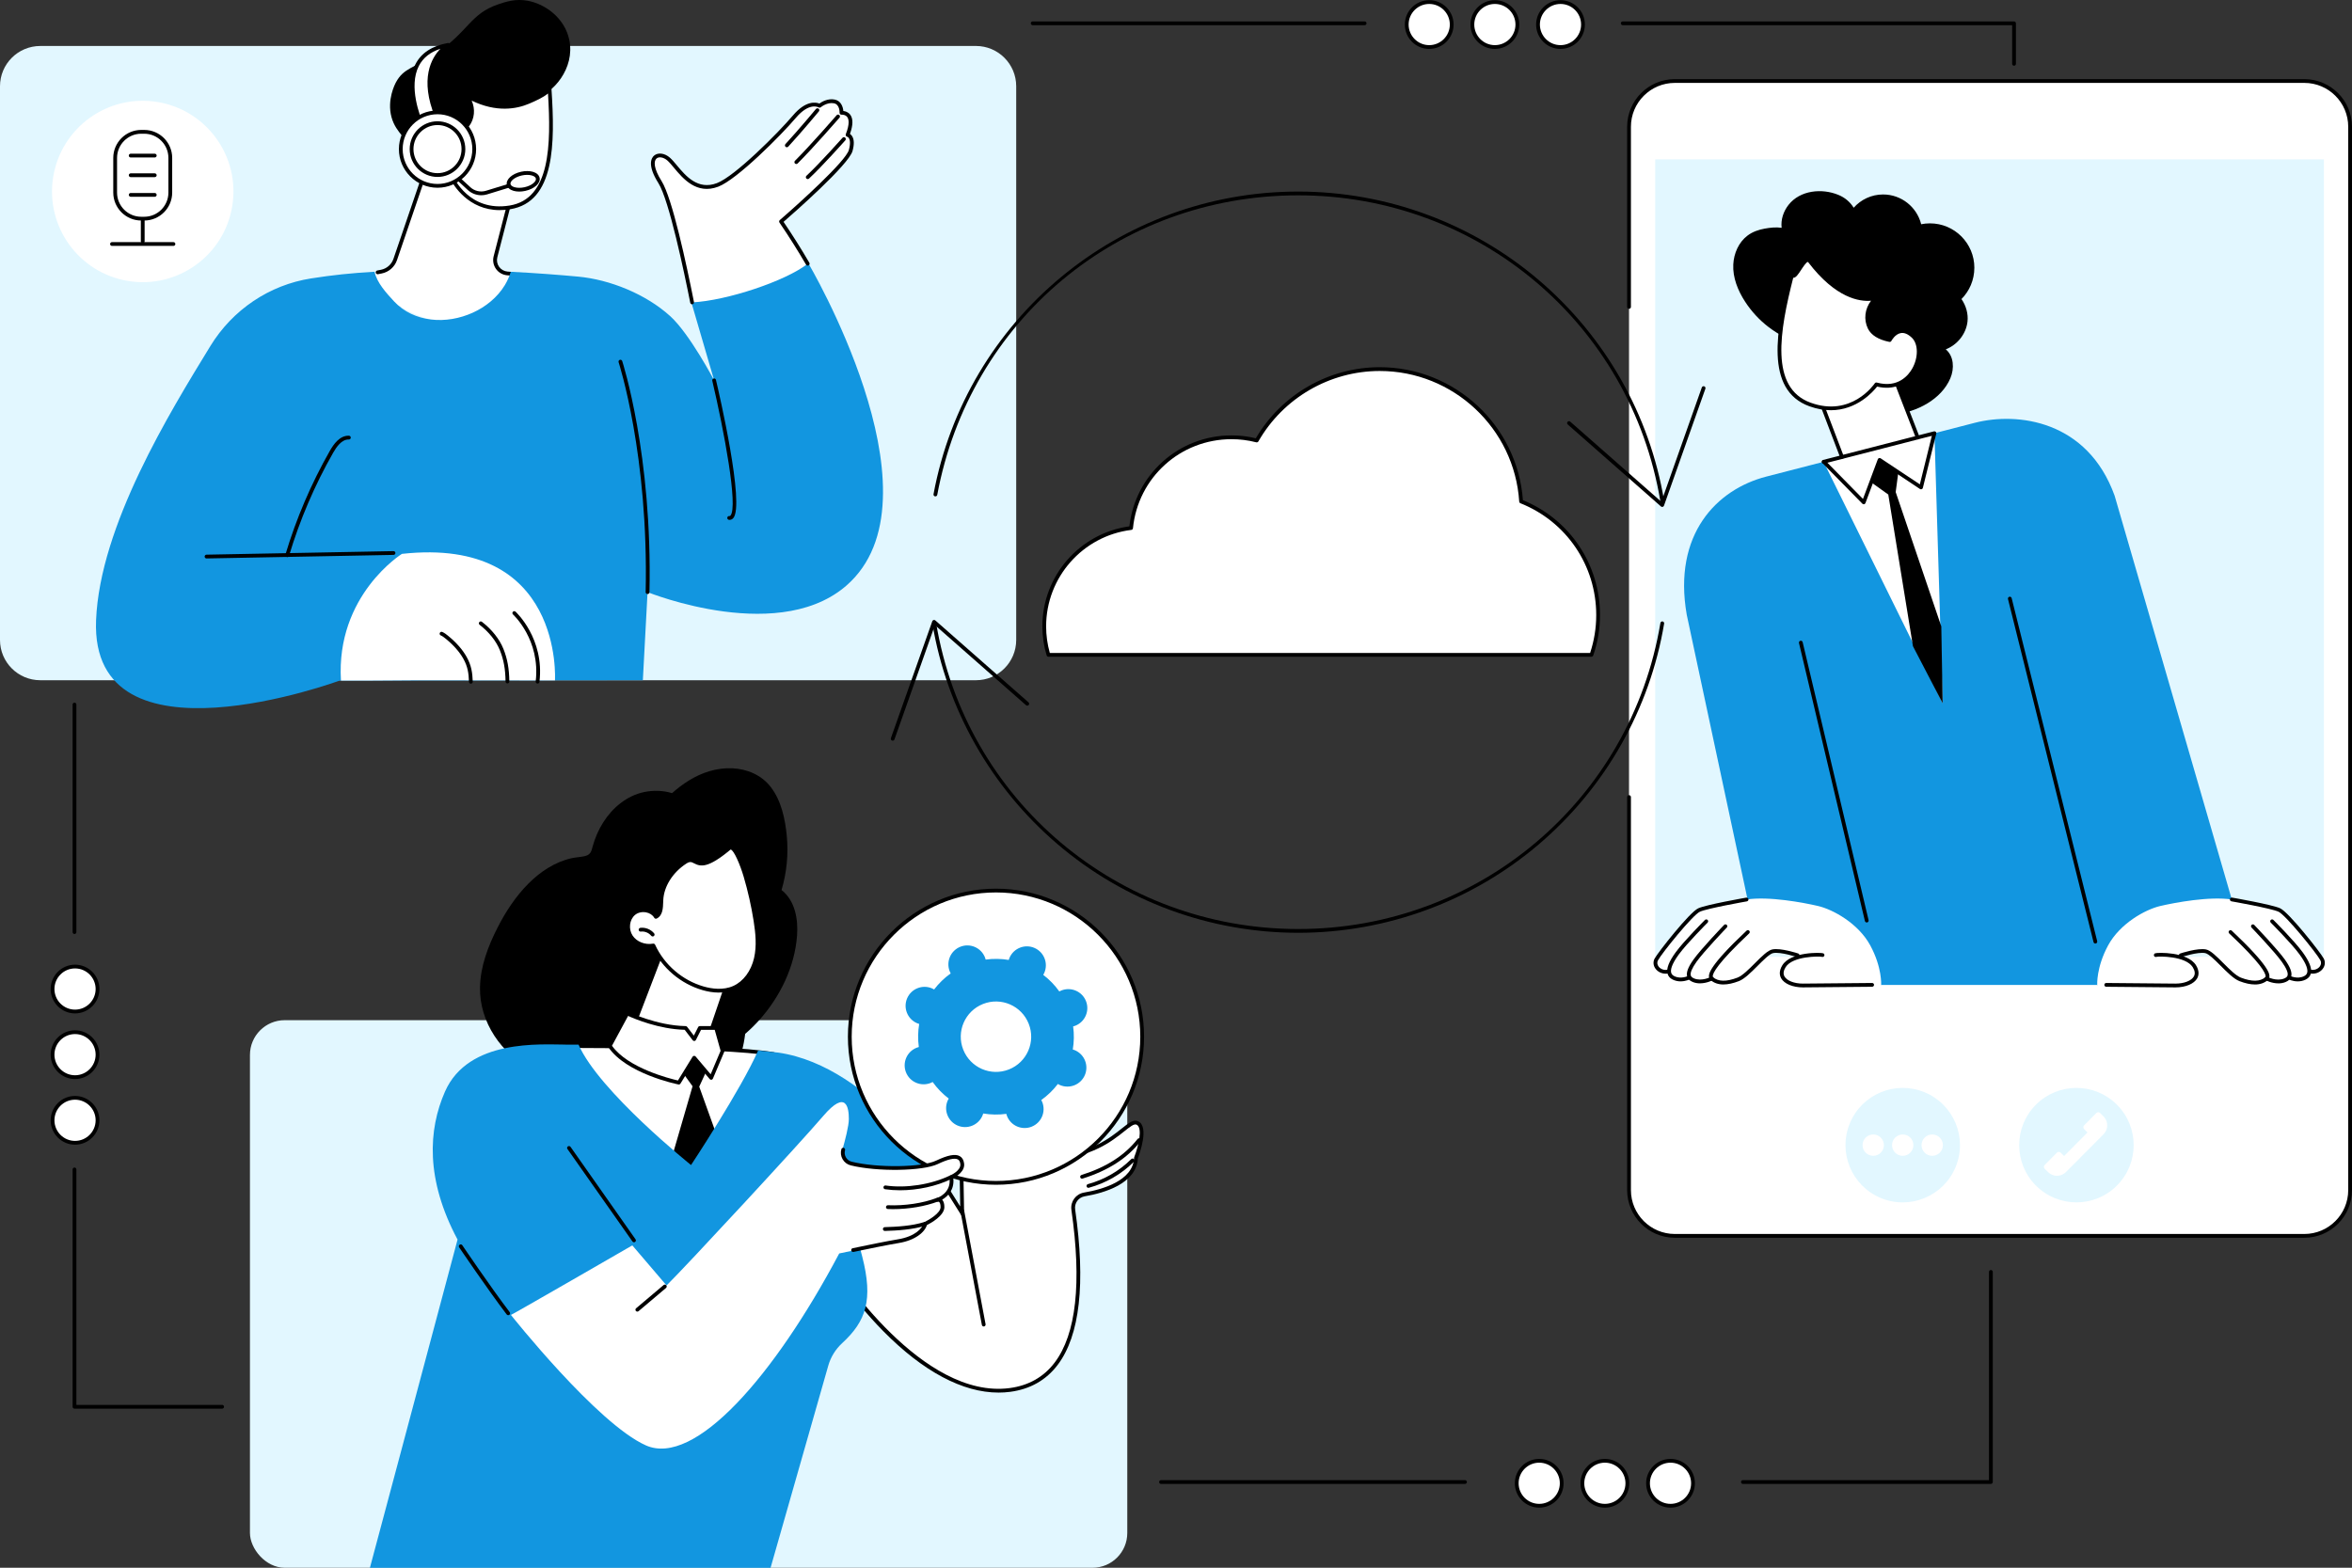 <?xml version="1.0" encoding="UTF-8"?>
<svg id="Capa_2" data-name="Capa 2" xmlns="http://www.w3.org/2000/svg" viewBox="0 0 1244.64 829.81">
  <rect x="0" y="0" width="1244.64" height="829.81" fill="#333333" stroke="none"/>
  <defs>
    <style>
      .cls-1 {
        fill: #1296e0;
      }

      .cls-1, .cls-2, .cls-3, .cls-4 {
        stroke-width: 0px;
      }

      .cls-2 {
        fill: #000;
      }

      .cls-3 {
        fill: #fff;
      }

      .cls-4 {
        fill: #e2f7ff;
      }
    </style>
  </defs>
  <g id="Background">
    <g id="Unified_communication" data-name="Unified communication">
      <g>
        <rect class="cls-4" x="132.27" y="539.97" width="464.27" height="289.83" rx="18.4" ry="18.4"/>
        <g id="Responsibility">
          <g>
            <path class="cls-2" d="M413.58,471.08c2.75-9.29,3.71-19.1,2.77-28.74-.86-8.88-2.92-18.59-8.49-25.8-4.9-6.34-12.46-9.54-20.35-9.9-8.22-.37-16.17,2.24-23.1,6.55-3.12,1.94-6.02,4.18-8.77,6.61-4.77-1.47-10.03-1.58-14.84-.56-9.11,1.94-16.62,8.22-21.54,15.96-2.5,3.93-4.38,8.27-5.62,12.76-.31,1.13-.56,2.35-1.21,3.34-.73,1.1-1.9,1.61-3.15,1.88-2.25.49-4.58.56-6.84,1.07-8.86,2-16.63,7.18-22.95,13.57-6.65,6.71-11.92,14.75-16.19,23.15-5.01,9.84-9.11,20.55-9.29,31.72-.31,18.35,11.41,35.21,27.49,43.41,7.85,4,16.5,5.77,25.17,5.65,2.62,4.41,6.23,8.24,10.44,11.25,8.07,5.77,17.98,8.12,27.82,7.5,10.65-.67,21.19-4.42,30.1-10.25,4.34-2.84,8.27-6.3,11.32-10.51,2.86-3.95,4.87-8.47,6.17-13.16.85-3.06,1.43-6.19,1.81-9.36,2.65-2.29,5.16-4.74,7.51-7.36,10.95-12.24,18.76-28.19,19.95-44.71.63-8.67-1.03-18.41-8.19-24.06Z"/>
            <g>
              <g>
                <g>
                  <path class="cls-3" d="M438.88,667.13s46.14,75.11,95.57,68.55c44.2-5.87,37.16-69.99,33.51-95.41-.55-3.85,2.06-7.43,5.89-8.08,9.85-1.66,26.75-6.4,27.3-19.4,0,0,6.15-15.72.77-18.38s-13.58,16.6-45.03,18.38c-31.45,1.79-41.94-3.76-48.07,9.11l.36,20.22-11.41-18.18s-38.07,4.91-58.9,43.18Z"/>
                  <path class="cls-2" d="M528.41,737.08c-18.96,0-39.9-11.13-60.99-32.51-17.59-17.83-29.27-36.72-29.39-36.91l-.3-.49.28-.51c20.83-38.28,59.26-43.64,59.65-43.69l.63-.08,9.84,15.67-.3-16.86.1-.21c4.6-9.67,11.84-9.57,26.27-9.36,5.99.09,13.44.2,22.64-.33,20.02-1.14,30.53-9.51,36.8-14.52,3.77-3,6.25-4.99,8.73-3.76,5.87,2.91.66,17.19-.23,19.49-.71,13.54-17.91,18.45-28.12,20.18-3.32.56-5.55,3.61-5.07,6.95,5.61,39.08,2.5,66.76-9.26,82.29-6.1,8.06-14.55,12.85-25.11,14.25-2.03.27-4.09.4-6.17.4ZM440.04,667.1c4.1,6.45,48.15,73.71,94.28,67.59,10.01-1.33,18.01-5.86,23.78-13.48,11.42-15.09,14.41-42.27,8.87-80.8-.63-4.42,2.32-8.46,6.72-9.21,9.66-1.63,25.95-6.2,26.47-18.46v-.17s.07-.16.07-.16c2.25-5.75,4.58-15.48,1.26-17.12-1.33-.66-3.54,1.1-6.59,3.54-6.46,5.15-17.28,13.78-37.94,14.95-9.28.53-16.77.42-22.79.33-14.3-.21-20.28-.3-24.33,8.01l.42,23.58-12.97-20.66c-4.97.86-38.31,7.8-57.25,42.05Z"/>
                </g>
                <path class="cls-2" d="M572.6,623.86c-.43,0-.82-.27-.95-.7-.17-.53.13-1.09.65-1.25,13.14-4.13,22.85-10.36,29.69-19.06.34-.43.97-.51,1.4-.17.43.34.51.97.17,1.4-7.09,9.03-17.12,15.48-30.66,19.73-.1.03-.2.05-.3.05Z"/>
                <path class="cls-2" d="M575.97,628.71c-.44,0-.84-.29-.96-.74-.14-.53.17-1.08.7-1.23,8.65-2.35,16.58-6.93,22.94-13.25.39-.39,1.02-.39,1.41,0,.39.39.39,1.03,0,1.41-6.6,6.56-14.84,11.32-23.83,13.76-.09.02-.18.04-.26.04Z"/>
                <path class="cls-2" d="M520.57,702.09c-.47,0-.89-.34-.98-.82-1.73-9.3-3.7-19.69-5.67-30.08-1.97-10.39-3.93-20.78-5.67-30.08-.1-.54.26-1.07.8-1.17.54-.1,1.06.26,1.17.8,1.73,9.29,3.7,19.68,5.66,30.07,1.97,10.39,3.94,20.79,5.67,30.09.1.54-.26,1.07-.8,1.17-.06.01-.12.02-.18.02Z"/>
              </g>
              <path class="cls-2" d="M492.12,618.76c-.15,0-.31-.03-.45-.11-16.01-8.12-28.86-21.6-36.18-37.97-.23-.5,0-1.1.5-1.32.51-.23,1.1,0,1.32.5,7.13,15.95,19.65,29.09,35.25,37,.49.25.69.85.44,1.34-.18.35-.53.55-.89.55Z"/>
              <g>
                <path class="cls-3" d="M281.75,553.7s98.09-.83,127.73,4.24l16.1,63.57-130.59,1.19-13.24-68.99Z"/>
                <path class="cls-2" d="M294.99,623.7c-.48,0-.89-.34-.98-.81l-13.24-68.99c-.06-.29.02-.59.21-.82.19-.23.47-.36.76-.37.98,0,98.52-.77,127.9,4.25.39.07.7.36.8.74l16.1,63.57c.08.3,0,.61-.18.86-.19.24-.48.39-.78.39l-130.59,1.19h0ZM282.96,554.7l12.85,66.99,128.48-1.17-15.62-61.7c-28.14-4.58-114.48-4.19-125.71-4.12Z"/>
              </g>
              <polygon class="cls-2" points="362.13 568.91 366.49 574.94 355.68 612.14 368.36 621.07 382.28 609.23 370.02 575.15 373.56 567.46 367.35 559.84 362.13 568.91"/>
              <g>
                <path class="cls-1" d="M454.37,657.85c11.14-9.4,27.06-21.55,45.49-31.8,0,0-37.55-61.65-88.03-68.92,0,0-8.98-.87-10.65-1.11-8.82,20.28-35.49,60.62-35.49,60.62,0,0-48.71-39.02-59.52-63.71h-6.79s-.07-.03-.11-.04c-12.71,0-51.42-3.19-63.78,24.86-8.9,20.22-10.36,46.48,6.64,78.34-16.11,60.57-46.38,173.73-46.38,173.73h212.02s30.54-107.01,30.54-107.01c1.3-4.57,3.86-8.69,7.36-11.91,12.64-11.64,16.49-22.89,10.62-45.77-.62-2.41-1.26-4.84-1.92-7.28Z"/>
                <path class="cls-2" d="M268.94,696.13c-.3,0-.6-.14-.8-.39-10.26-13.49-25.01-35.31-25.16-35.53-.31-.46-.19-1.08.27-1.39.46-.31,1.08-.19,1.39.27.15.22,14.86,21.99,25.09,35.44.33.44.25,1.07-.19,1.4-.18.14-.39.2-.6.2Z"/>
                <path class="cls-2" d="M335.5,657.53c-.31,0-.62-.15-.82-.43l-34.39-48.93c-.32-.45-.21-1.08.24-1.39.45-.32,1.08-.21,1.39.24l34.39,48.93c.32.45.21,1.08-.24,1.39-.17.12-.38.18-.57.18Z"/>
              </g>
              <g>
                <g>
                  <circle class="cls-3" cx="527.06" cy="548.72" r="77.36" transform="translate(-70.93 1019.14) rotate(-84.35)"/>
                  <path class="cls-2" d="M527.06,627.08c-43.21,0-78.36-35.15-78.36-78.36s35.15-78.36,78.36-78.36,78.36,35.15,78.36,78.36-35.15,78.36-78.36,78.36ZM527.06,472.36c-42.1,0-76.36,34.25-76.36,76.36s34.25,76.36,76.36,76.36,76.36-34.25,76.36-76.36-34.25-76.36-76.36-76.36Z"/>
                </g>
                <path class="cls-1" d="M561.67,524.24c-.38.15-.75.33-1.1.52-2.41-3.38-5.28-6.32-8.5-8.77.2-.35.39-.71.56-1.08,2.2-5.08-.14-10.99-5.22-13.19-5.08-2.2-10.99.14-13.19,5.22-.16.38-.3.76-.41,1.15-3.99-.67-8.1-.75-12.21-.19-.1-.39-.22-.78-.37-1.16-2.04-5.15-7.87-7.67-13.02-5.64-5.15,2.04-7.67,7.87-5.64,13.02.15.38.33.75.52,1.1-3.38,2.41-6.32,5.28-8.77,8.49-.35-.2-.71-.39-1.08-.56-5.08-2.2-10.99.14-13.19,5.22-2.2,5.08.14,10.99,5.22,13.19.38.16.76.29,1.15.41-.67,3.99-.75,8.1-.19,12.21-.39.1-.78.22-1.16.37-5.15,2.04-7.67,7.87-5.64,13.02,2.04,5.15,7.87,7.67,13.02,5.64.38-.15.75-.33,1.1-.52,2.41,3.38,5.28,6.32,8.5,8.77-.2.35-.39.71-.56,1.08-2.2,5.08.14,10.99,5.22,13.19s10.99-.14,13.19-5.22c.16-.38.3-.76.41-1.15,3.99.67,8.1.75,12.21.19.1.39.22.78.37,1.16,2.04,5.15,7.87,7.67,13.02,5.64,5.15-2.04,7.67-7.87,5.64-13.02-.15-.38-.33-.75-.52-1.1,3.38-2.41,6.32-5.28,8.77-8.49.35.2.71.39,1.08.56,5.08,2.2,10.99-.14,13.19-5.22,2.2-5.08-.14-10.99-5.22-13.19-.38-.16-.76-.29-1.15-.41.67-3.99.75-8.1.19-12.21.39-.1.78-.22,1.16-.37,5.15-2.04,7.67-7.87,5.64-13.02-2.04-5.15-7.87-7.67-13.02-5.64ZM533.91,566.04c-9.57,3.79-20.39-.9-24.18-10.47-3.79-9.57.9-20.39,10.47-24.18s20.39.9,24.18,10.47c3.79,9.57-.9,20.39-10.47,24.18Z"/>
              </g>
              <g>
                <path class="cls-3" d="M270.4,696.01s45.63,57.57,71.4,69.02c25.77,11.45,67.82-36.51,102.3-101.59,0,0,21.73-4.68,30.82-6.17,9.09-1.49,13.59-6.04,14.2-9.2,0,0,9.11-4.32,9.12-8.81.01-4.49-2.63-3.9-2.63-3.9,0,0,8.8-2.82,7.26-12.06,0,0,6.4-2.72,5.81-7.08-.59-4.36-4.41-4.95-13.37-.69-7.73,3.67-31.37,4.08-45.37.63-3.23-.8-5.15-4.13-4.24-7.33,1.49-5.21,3.48-12.84,3.49-16.51.02-5.87-1.29-16.01-13.63-1.55-12.34,14.47-71.96,78.86-82.83,89.61l-18.12-21.21s-62.98,36.37-64.22,36.8Z"/>
                <path class="cls-2" d="M451.44,662.64c-.46,0-.88-.32-.98-.79-.11-.54.23-1.07.77-1.18,7.82-1.64,18.34-3.8,24.03-4.73,8.91-1.46,12.88-5.82,13.38-8.4.06-.31.27-.58.55-.71,2.38-1.13,8.54-4.75,8.55-7.9,0-1.83-.47-2.49-.75-2.72-.31-.25-.66-.2-.66-.2-.52.12-1.04-.2-1.18-.71-.14-.52.15-1.05.66-1.21.32-.11,7.96-2.69,6.58-10.94-.08-.45.17-.9.59-1.08.06-.02,5.69-2.48,5.21-6.03-.16-1.2-.59-1.98-1.31-2.37-1.71-.92-5.28-.1-10.63,2.45-7.96,3.78-32.06,4.15-46.04.7-1.83-.45-3.35-1.6-4.3-3.23-.95-1.63-1.18-3.53-.66-5.35.15-.53.71-.84,1.24-.69.53.15.84.71.69,1.24-.37,1.29-.2,2.63.47,3.79.67,1.16,1.75,1.97,3.05,2.29,13.66,3.37,37.05,3.07,44.7-.57,6.13-2.92,10.08-3.68,12.44-2.4,1.3.71,2.09,2,2.34,3.86.56,4.15-3.92,6.89-5.71,7.8.74,6.43-3.26,9.86-5.89,11.4.78.84,1.17,2.17,1.17,3.97-.01,4.53-7.23,8.48-9.26,9.5-1.06,3.65-6.03,8.04-14.9,9.49-5.65.93-16.14,3.07-23.94,4.71-.07.01-.14.02-.21.02Z"/>
                <path class="cls-2" d="M476.29,630c-2.72,0-5.38-.18-7.93-.55-.55-.08-.92-.59-.84-1.13.08-.55.59-.93,1.13-.85,10.75,1.57,24.1-.5,34.01-5.26.5-.24,1.1-.03,1.33.47.24.5.03,1.1-.47,1.33-8.05,3.87-17.94,5.99-27.23,5.99Z"/>
                <path class="cls-2" d="M472.62,639.98c-.94,0-1.88-.02-2.81-.06-.55-.02-.98-.49-.96-1.04.02-.54.46-.96,1-.96.01,0,.03,0,.04,0,8.88.37,18.55-1.08,25.87-3.88.51-.2,1.09.06,1.29.58.2.52-.06,1.09-.58,1.29-6.8,2.59-15.53,4.07-23.86,4.07Z"/>
                <path class="cls-2" d="M468.22,651.52c-.54,0-.98-.43-1-.97-.02-.55.42-1.01.97-1.03,6.38-.18,14.52-.66,20.87-2.7.52-.17,1.09.12,1.26.65.17.53-.12,1.09-.65,1.26-6.6,2.12-14.92,2.61-21.43,2.8,0,0-.02,0-.03,0Z"/>
                <path class="cls-2" d="M337.26,694.22c-.29,0-.57-.12-.76-.35-.36-.42-.3-1.05.12-1.41l14.55-12.3c.42-.36,1.05-.3,1.41.12.36.42.3,1.05-.12,1.41l-14.55,12.3c-.19.16-.42.24-.64.24Z"/>
              </g>
            </g>
            <g>
              <g>
                <path class="cls-3" d="M352.67,497.22l-20.73,54.17s30.28,10.27,42.07.98l11.36-33.36-32.7-21.78Z"/>
                <path class="cls-2" d="M359.01,557.26c-12.63,0-26.54-4.64-27.39-4.93-.26-.09-.47-.28-.58-.52-.12-.25-.13-.53-.03-.78l20.73-54.17c.11-.28.34-.5.63-.6.29-.09.61-.05.86.12l32.7,21.78c.38.25.54.73.39,1.15l-11.36,33.36c-.06.18-.18.34-.33.46-3.89,3.07-9.61,4.12-15.62,4.12ZM333.25,550.75c5.23,1.63,29.71,8.64,39.91,1l11.02-32.35-31.02-20.66-19.91,52.01Z"/>
              </g>
              <g>
                <path class="cls-3" d="M322.68,553.56l9.26-17.14s15.13,7.4,30.88,7.67l4.53,5.91,2.99-5.91h8.62l3.41,12.16-6.02,14.25-9.01-10.66-8.12,13.17s-27.26-5.52-36.56-19.46Z"/>
                <path class="cls-2" d="M359.23,574.02c-.07,0-.13,0-.2-.02-1.13-.23-27.77-5.77-37.19-19.88-.21-.31-.22-.7-.05-1.03l9.26-17.14c.26-.47.84-.66,1.32-.42.15.07,15.12,7.31,30.46,7.57.3,0,.59.15.78.39l3.56,4.65,2.27-4.49c.17-.34.52-.55.89-.55h8.62c.45,0,.84.3.96.73l3.41,12.16c.06.22.05.45-.04.66l-6.02,14.25c-.13.32-.43.55-.77.6-.34.05-.69-.08-.91-.34l-8.12-9.6-7.39,12c-.18.3-.51.48-.85.48ZM323.85,553.5c8.43,11.88,30.73,17.44,34.91,18.39l7.74-12.57c.17-.27.46-.45.78-.47.33-.02.63.11.84.35l7.96,9.41,5.25-12.43-3.11-11.09h-7.25l-2.71,5.36c-.16.31-.46.51-.8.54-.35.03-.68-.11-.89-.39l-4.24-5.53c-13.65-.36-26.52-5.79-29.95-7.35l-8.52,15.77Z"/>
              </g>
              <g>
                <path class="cls-3" d="M399.8,487.37c1.04,6.6,1.7,13.41.21,19.92-1.49,6.51-5.48,12.76-11.58,15.48-5.08,2.26-10.99,1.86-16.33.33-11.48-3.3-21.36-11.8-26.33-22.66-4.42.81-9.35-.94-11.84-4.69-2.48-3.75-1.99-9.34,1.45-12.24,3.44-2.89,9.46-2.14,11.7,1.76,2.95-1.44,2.76-5.58,2.9-8.85.36-8.22,5.71-15.64,12.6-20.13,6.89-4.49,4.24,8.57,23.32-7.34,2.94-2.45,7.51,11.15,8.58,14.77,2.29,7.76,4.07,15.66,5.32,23.65Z"/>
                <path class="cls-2" d="M380.45,525.37c-3.2,0-6.22-.6-8.63-1.3-11.54-3.31-21.45-11.7-26.64-22.52-4.73.57-9.61-1.51-12.08-5.24-2.86-4.31-2.12-10.39,1.64-13.56,1.94-1.63,4.7-2.32,7.41-1.84,2.14.38,3.99,1.45,5.21,2.98,1.43-1.31,1.52-3.95,1.6-6.5.01-.34.02-.68.04-1.02.35-8,5.23-15.83,13.05-20.93,2.96-1.93,4.67-1.04,6.18-.26,2.37,1.23,5.32,2.76,17.04-7.01.59-.49,1.32-.65,2.04-.43,3.67,1.11,7.42,13.26,8.14,15.68,2.29,7.77,4.1,15.77,5.35,23.78,1.02,6.53,1.75,13.51.2,20.3-1.72,7.5-6.26,13.55-12.15,16.17-2.74,1.22-5.63,1.67-8.38,1.67ZM345.76,499.45c.39,0,.74.22.91.58,4.86,10.62,14.47,18.89,25.7,22.11,4.17,1.2,10.27,2.12,15.65-.28,5.32-2.37,9.44-7.9,11.02-14.79,1.48-6.47.77-13.22-.22-19.55-1.24-7.92-3.02-15.83-5.29-23.52-1.92-6.51-5.11-13.82-6.8-14.34-.06-.02-.08-.03-.17.05-11.79,9.83-15.69,9.1-19.25,7.25-1.41-.73-2.19-1.13-4.17.16-7.18,4.68-11.83,12.09-12.15,19.34-.01.32-.02.66-.04.99-.1,3.19-.23,7.16-3.43,8.72-.47.23-1.04.05-1.3-.4-.86-1.49-2.47-2.55-4.42-2.89-2.13-.37-4.28.15-5.77,1.4-2.96,2.49-3.54,7.49-1.26,10.92,2.17,3.28,6.62,5.03,10.82,4.26.06-.01.12-.02.18-.02Z"/>
              </g>
              <path class="cls-2" d="M345.39,495.66c-.29,0-.58-.13-.78-.37-1.3-1.59-3.45-2.46-5.5-2.21-.55.07-1.05-.32-1.12-.87-.07-.55.32-1.05.87-1.12,2.7-.33,5.57.81,7.3,2.93.35.43.29,1.06-.14,1.41-.19.15-.41.23-.63.23Z"/>
            </g>
          </g>
        </g>
      </g>
      <g>
        <path class="cls-4" d="M21.31,24.33h495.14c11.76,0,21.31,9.55,21.31,21.31v293.09c0,11.76-9.55,21.31-21.31,21.31H21.31c-11.76,0-21.31-9.55-21.31-21.31V45.65c0-11.76,9.55-21.31,21.31-21.31Z"/>
        <g>
          <g>
            <path class="cls-3" d="M226.81,85.58l-17.68,51.74c-1.13,3.31-3.94,5.76-7.37,6.42l-7.87,1.53s18.28,28.59,53.41,25.32c27.06-2.52,28.45-25.32,28.45-25.32l-7.3-.59c-4.37-.35-7.36-4.56-6.27-8.81l8.2-31.8s-33.42-26.97-43.58-18.5Z"/>
            <path class="cls-2" d="M270.11,145.83s-.05,0-.08,0l-1.65-.13c-2.38-.19-4.53-1.42-5.91-3.36-1.38-1.95-1.84-4.39-1.24-6.7l8.04-31.17c-9.43-7.51-33.69-24.2-41.6-18.27l-17.58,51.47c-1.24,3.64-4.35,6.35-8.12,7.08l-1.95.38c-.54.11-1.07-.25-1.17-.79-.11-.54.25-1.07.79-1.17l1.95-.38c3.07-.6,5.6-2.81,6.61-5.77l17.68-51.74c.06-.17.17-.33.31-.44,10.67-8.89,43.46,17.37,44.85,18.49.31.25.44.65.34,1.03l-8.2,31.8c-.45,1.74-.11,3.58.93,5.04,1.04,1.46,2.66,2.38,4.45,2.53l1.65.13c.55.04.96.53.92,1.08-.04.52-.48.92-1,.92Z"/>
            <path class="cls-2" d="M301.29,21.25c3.02,14.93-8.59,28.46-18.63,30.96-.36.09-.71.17-1.06.24-.21.74-.48,1.48-.81,2.21-3.95,8.65-15.25,12.86-24.75,12-2.75,2.95-6.34,7.05-10.14,12.24-12.14,16.57-20.75,9.12-33.36-7.29-1.68-2.18-4.1-4.97-5.36-9.6-2.49-9.19,1.82-17.46,2.37-18.47,4.12-7.62,9.41-7.34,21.05-15.17,17.7-11.9,18.01-21,33.22-26.14,4.03-1.36,9.1-3.01,15.42-1.84,9.21,1.69,19.65,9.06,22.04,20.86Z"/>
            <g>
              <path class="cls-3" d="M238.85,93.63s8.56,19.8,31,16.14c22.43-3.66,23-32.22,21-62.58-2.24,2.87-7.26,5.08-11.23,6.76-16.13,6.87-30.64-2.14-32.78-3.29,3.84,4.73,3.85,11.15.61,15.49-1.79,2.4-5.16,4.13-11.11,4.23,0,0-2.84-9.51-11.3-3.99-8.46,5.52-5.32,28.81,13.81,27.23Z"/>
              <path class="cls-2" d="M264.5,111.22c-16.78,0-24.64-13.41-26.25-16.55-8.39.44-14.91-3.84-17.56-11.56-2.41-7.02-.77-14.57,3.8-17.55,2.8-1.83,5.37-2.33,7.64-1.5,2.87,1.05,4.34,3.94,4.9,5.31,4.64-.19,7.88-1.47,9.62-3.81,3.1-4.16,2.86-10.03-.59-14.27-.3-.37-.3-.9,0-1.27.3-.37.83-.47,1.25-.24l.44.24c13.74,7.71,24.7,5.89,31.47,3,3.45-1.47,8.66-3.69,10.83-6.46.26-.33.69-.46,1.08-.34.4.12.68.48.7.89,1.9,28.75,1.93,59.76-21.83,63.63-1.94.32-3.77.46-5.52.46ZM238.85,92.63c.4,0,.76.23.92.6.34.78,8.55,19.04,29.92,15.55,21.53-3.51,21.99-32.07,20.3-59.31-2.53,2.12-6.28,3.82-9.98,5.4-6.71,2.86-17.28,4.74-30.41-1.62,1.99,4.44,1.57,9.6-1.34,13.51-2.22,2.98-6.22,4.54-11.9,4.63,0,0-.01,0-.02,0-.44,0-.83-.29-.96-.71-.01-.04-1.16-3.72-3.95-4.74-1.64-.6-3.61-.16-5.85,1.3-3.77,2.46-5.09,9.15-3,15.23,1.15,3.36,5.03,11.09,16.19,10.17.03,0,.05,0,.08,0Z"/>
            </g>
            <path class="cls-2" d="M237.53,85.68c-.42,0-.8-.26-.95-.68-.48-1.42-.99-2.88-1.83-4.06-.85-1.19-2.04-1.95-3.16-2.03-.55-.04-.97-.52-.93-1.07.04-.55.52-.97,1.07-.93,1.74.12,3.43,1.16,4.65,2.86,1.02,1.42,1.57,3.03,2.1,4.58.18.52-.1,1.09-.62,1.27-.11.04-.22.05-.32.05Z"/>
          </g>
          <g>
            <g>
              <path class="cls-3" d="M237.18,23.77s-18.09,9.55-5.6,38.9l-8.04,4.36s-18.18-37.56,13.64-43.26Z"/>
              <path class="cls-2" d="M223.53,68.03c-.1,0-.21-.02-.31-.05-.26-.08-.47-.27-.59-.52-.39-.81-9.58-20.11-2.79-33.44,3.04-5.97,8.81-9.75,17.16-11.25.49-.09.96.19,1.12.66.16.47-.04.98-.48,1.21-.7.38-17.1,9.53-5.15,37.63.2.47,0,1.02-.44,1.27l-8.04,4.36c-.15.08-.31.12-.48.12ZM233.07,25.81c-5.4,1.75-9.24,4.81-11.44,9.13-5.53,10.84.64,26.68,2.38,30.7l6.3-3.42c-8.45-20.58-1.91-31.64,2.76-36.41Z"/>
            </g>
            <path class="cls-2" d="M254.7,103.34c-2.61,0-5.18-.97-7.15-2.78l-12.73-11.73c-.41-.37-.43-1.01-.06-1.41.38-.41,1.01-.43,1.41-.06l12.73,11.73c2.22,2.04,5.38,2.76,8.27,1.88l19.4-5.95c.53-.16,1.09.14,1.25.66.16.53-.13,1.09-.66,1.25l-19.4,5.95c-1,.31-2.04.46-3.06.46Z"/>
            <g>
              <path class="cls-3" d="M284.56,94.29c.49,2.26-2.55,4.85-6.8,5.78-4.25.93-8.09-.15-8.58-2.41s2.55-4.85,6.8-5.78c4.25-.93,8.09.15,8.58,2.41Z"/>
              <path class="cls-2" d="M274.78,101.4c-1.07,0-2.08-.13-2.98-.38-1.99-.56-3.27-1.68-3.59-3.15-.62-2.84,2.7-5.91,7.56-6.97,2.21-.48,4.41-.47,6.18.02,1.99.56,3.27,1.68,3.59,3.15h0c.62,2.84-2.7,5.9-7.56,6.97-1.09.24-2.17.36-3.2.36ZM278.97,92.55c-.89,0-1.83.1-2.78.31-3.96.87-6.36,3.11-6.04,4.59.15.7.95,1.31,2.18,1.65,1.47.41,3.32.41,5.22,0,3.96-.87,6.36-3.11,6.03-4.59-.15-.71-.95-1.31-2.18-1.65-.73-.21-1.56-.31-2.44-.31Z"/>
            </g>
            <g>
              <g>
                <ellipse class="cls-3" cx="231.52" cy="78.92" rx="19.43" ry="19.45"/>
                <path class="cls-2" d="M231.52,99.37c-11.26,0-20.43-9.17-20.43-20.45s9.16-20.45,20.43-20.45,20.43,9.17,20.43,20.45-9.16,20.45-20.43,20.45ZM231.52,60.47c-10.16,0-18.43,8.28-18.43,18.45s8.27,18.45,18.43,18.45,18.43-8.28,18.43-18.45-8.27-18.45-18.43-18.45Z"/>
              </g>
              <g>
                <ellipse class="cls-3" cx="231.52" cy="78.92" rx="13.72" ry="13.73"/>
                <path class="cls-2" d="M231.52,93.65c-8.11,0-14.72-6.61-14.72-14.73s6.6-14.73,14.72-14.73,14.72,6.61,14.72,14.73-6.6,14.73-14.72,14.73ZM231.52,66.19c-7.01,0-12.72,5.71-12.72,12.73s5.7,12.73,12.72,12.73,12.72-5.71,12.72-12.73-5.7-12.73-12.72-12.73Z"/>
              </g>
            </g>
          </g>
        </g>
        <g>
          <path class="cls-1" d="M354.62,167.3c-12.71-11.53-31.72-19.33-48.79-20.9-9.72-.9-21.92-1.85-35.52-2.55-.75,2.45-1.8,4.82-3.15,7.06-3.94,6.49-10.11,11.49-16.99,14.6-6.88,3.1-14.59,4.51-22.11,3.6-7.37-.89-14.37-4.03-19.46-9.52-4.15-4.48-9.13-9.89-10.4-15.75-12.34.7-22.06,1.72-33.64,3.54-22.1,3.47-41.51,16.63-53.2,35.72-21.43,34.99-58.53,95.16-60.52,145.22-3.2,80.68,128.95,31.89,128.95,31.89l160.4-.16,2.49-46.64s72.22,29.25,107.6-5.67c48.67-48.04-22.65-168.62-22.65-168.62l-61.67,21.25,11.96,40.94s-12.97-24.66-23.28-34.01Z"/>
          <path class="cls-2" d="M109.29,295.58c-.54,0-.99-.44-1-.98-.01-.55.43-1.01.98-1.02l98.95-1.88c.55-.01,1.01.43,1.02.98.01.55-.43,1.01-.98,1.02l-98.95,1.88s-.01,0-.02,0Z"/>
          <path class="cls-2" d="M151.99,294.86c-.09,0-.19-.01-.29-.04-.53-.16-.83-.72-.67-1.25,5.72-19.09,13.62-37.54,23.48-54.87,2.02-3.55,5.25-8.25,10.14-8.08.55.02.98.48.97,1.03-.02.55-.47.98-1.03.97-.06,0-.11,0-.17,0-3.7,0-6.43,4.03-8.16,7.08-9.78,17.19-17.62,35.51-23.3,54.45-.13.43-.53.71-.96.71Z"/>
          <path class="cls-2" d="M386.09,275.15c-.12,0-.23,0-.35-.02-.55-.07-.94-.57-.87-1.12.07-.55.56-.94,1.12-.87.19.02.35,0,.54-.22,4.2-4.68-3.44-45.25-9.6-71.38-.13-.54.21-1.08.74-1.2.54-.13,1.08.21,1.2.74,1.59,6.76,15.39,66.22,9.14,73.18-.53.59-1.19.89-1.93.89Z"/>
          <path class="cls-2" d="M342.67,314.41s-.01,0-.02,0c-.55-.01-.99-.47-.98-1.02,1.64-72.28-14.15-121.19-14.31-121.67-.17-.52.11-1.09.64-1.26.52-.17,1.09.11,1.26.64.16.49,16.05,49.7,14.41,122.35-.01.54-.46.98-1,.98Z"/>
          <g>
            <path class="cls-3" d="M180.42,360.2c17.95.15,38.93-.29,52.96-.15l60.3.07s4.79-76.41-80.99-66.96c0,0-34.99,21.81-32.27,67.03Z"/>
            <path class="cls-2" d="M249.17,361.86c-.54,0-.98-.43-1-.97-.14-4.64-.68-8.12-2.96-12.2-2.07-3.69-5.13-7.17-9.37-10.64-.79-.65-1.64-1.32-2.59-1.73-.51-.22-.74-.81-.51-1.32.22-.51.81-.74,1.32-.51,1.18.52,2.19,1.31,3.05,2.02,4.43,3.63,7.65,7.3,9.84,11.21,2.47,4.41,3.07,8.29,3.22,13.11.02.55-.42,1.01-.97,1.03-.01,0-.02,0-.03,0Z"/>
            <path class="cls-2" d="M268.53,361.72c-.55,0-.99-.44-1-.99-.08-6.53-.96-11.46-2.97-16.49-1.95-4.89-5.77-9.7-10.76-13.54-.44-.34-.52-.96-.18-1.4.34-.44.96-.52,1.4-.18,5.27,4.05,9.32,9.16,11.4,14.38,2.1,5.27,3.03,10.42,3.11,17.21,0,.55-.44,1.01-.99,1.01h-.01Z"/>
            <path class="cls-2" d="M284.48,361.79s-.08,0-.12,0c-.55-.07-.94-.56-.88-1.11,2.62-22-11.85-35.31-12-35.45-.41-.37-.44-1-.07-1.41.37-.41,1-.44,1.41-.07.15.14,15.39,14.15,12.65,37.17-.06.51-.49.88-.99.88Z"/>
          </g>
          <g>
            <path class="cls-3" d="M413.31,117.25c4.78,7.01,9.57,14.55,14.11,22.35-11.55,9.09-42.72,19.54-61.18,20.45-4.6-23.17-11.81-55.44-16.99-63.64-8.65-13.7-.51-16.65,4.56-12.21,5.06,4.43,12.16,18.88,25.9,13.68,9.97-3.78,33.42-27.57,40.65-36.11,7.84-9.26,13.37-5.78,13.37-5.78,0,0,3.6-3.09,7.71-2.31,4.11.77,3.86,6.04,3.86,6.04,0,0,8.1-.77,3.21,11.7,0,0,3.73.64,1.67,8.23s-36.87,37.61-36.87,37.61Z"/>
            <g>
              <path class="cls-3" d="M366.25,160.05c-4.6-23.17-11.81-55.44-16.99-63.64-8.65-13.7-.51-16.65,4.56-12.21,5.06,4.43,12.16,18.88,25.9,13.68,9.97-3.78,33.42-27.57,40.65-36.11,7.84-9.26,13.37-5.78,13.37-5.78,0,0,3.6-3.09,7.71-2.31,4.11.77,3.86,6.04,3.86,6.04,0,0,8.1-.77,3.21,11.7,0,0,3.73.64,1.67,8.23s-36.87,37.61-36.87,37.61c4.78,7.01,9.57,14.55,14.11,22.35l-61.18,20.45Z"/>
              <path class="cls-2" d="M366.25,161.05c-.47,0-.89-.33-.98-.81-3.19-16.05-11.2-54.36-16.85-63.3-6.12-9.69-3.64-13.43-2.29-14.58,2.08-1.78,5.6-1.33,8.35,1.08,1.15,1.01,2.34,2.43,3.71,4.07,4.67,5.59,11.06,13.25,21.18,9.42,9.61-3.64,32.56-26.76,40.24-35.82,6.84-8.08,12.19-7.02,14-6.3,1.22-.88,4.4-2.81,8.02-2.13,3.37.63,4.47,3.82,4.65,6.06,1.03.12,2.57.55,3.65,1.98,1.58,2.1,1.53,5.51-.15,10.17.38.25.79.62,1.15,1.19,1.09,1.71,1.17,4.34.22,7.82-1.97,7.28-31.49,33.17-36.51,37.52,4.8,7.07,9.39,14.35,13.65,21.67.28.48.12,1.09-.36,1.37-.48.28-1.09.12-1.37-.36-4.39-7.53-9.12-15.03-14.08-22.29-.29-.42-.21-.99.17-1.32,9.62-8.3,34.94-31.14,36.56-37.12.96-3.55.56-5.31.06-6.16-.41-.69-.94-.82-.96-.83-.28-.07-.54-.26-.67-.51-.13-.26-.17-.56-.06-.83,2.15-5.5,1.6-7.99.75-9.11-1.03-1.36-2.92-1.22-2.94-1.22-.28.03-.58-.07-.79-.27-.21-.2-.32-.48-.31-.77,0-.18.16-4.41-3.04-5.01-3.59-.67-6.84,2.06-6.88,2.09-.33.28-.81.32-1.18.09-.19-.11-4.96-2.81-12.07,5.58-7.78,9.18-31.12,32.63-41.05,36.39-11.45,4.34-18.65-4.29-23.42-10.01-1.32-1.58-2.46-2.95-3.49-3.85-1.97-1.72-4.43-2.18-5.73-1.07-1.54,1.31-1.64,5.15,2.68,11.99,5.62,8.9,13.14,43.9,17.12,63.98.11.54-.24,1.07-.79,1.18-.07.01-.13.02-.2.02Z"/>
            </g>
            <path class="cls-2" d="M427.43,94.78c-.27,0-.54-.11-.73-.32-.38-.41-.35-1.04.05-1.41,6.95-6.45,18.96-19.98,19.09-20.11.37-.41,1-.45,1.41-.08.41.37.45,1,.08,1.41-.12.14-12.2,13.74-19.22,20.25-.19.18-.44.27-.68.27Z"/>
            <path class="cls-2" d="M421.39,86.81c-.26,0-.51-.1-.71-.29-.39-.39-.39-1.02,0-1.41,8.36-8.36,21.93-23.96,22.06-24.12.36-.42,1-.46,1.41-.1.42.36.46.99.1,1.41-.14.16-13.75,15.81-22.16,24.22-.2.2-.45.29-.71.29Z"/>
            <path class="cls-2" d="M416.38,77.94c-.24,0-.49-.09-.68-.26-.41-.37-.43-1.01-.06-1.41,7.35-7.99,16.08-18.5,16.16-18.6.35-.42.98-.48,1.41-.13.42.35.48.98.13,1.41-.09.11-8.84,10.65-16.23,18.68-.2.21-.47.32-.74.32Z"/>
          </g>
        </g>
        <g>
          <circle class="cls-3" cx="75.53" cy="101.34" r="48" transform="translate(-36.6 159.66) rotate(-80.78)"/>
          <g>
            <path class="cls-2" d="M75.53,128.79c-.55,0-1-.45-1-1v-11.4c0-.55.45-1,1-1s1,.45,1,1v11.4c0,.55-.45,1-1,1Z"/>
            <path class="cls-2" d="M91.79,130.15h-32.53c-.55,0-1-.45-1-1s.45-1,1-1h32.53c.55,0,1,.45,1,1s-.45,1-1,1Z"/>
            <path class="cls-2" d="M76.32,116.72h-1.58c-8.16,0-14.8-6.64-14.8-14.8v-18.35c0-8.16,6.64-14.8,14.8-14.8h1.58c8.16,0,14.8,6.64,14.8,14.8v18.35c0,8.16-6.64,14.8-14.8,14.8ZM74.74,70.78c-7.06,0-12.8,5.74-12.8,12.8v18.35c0,7.06,5.74,12.8,12.8,12.8h1.58c7.06,0,12.8-5.74,12.8-12.8v-18.35c0-7.06-5.74-12.8-12.8-12.8h-1.58Z"/>
            <g>
              <path class="cls-2" d="M81.9,83.35h-12.74c-.55,0-1-.45-1-1s.45-1,1-1h12.74c.55,0,1,.45,1,1s-.45,1-1,1Z"/>
              <path class="cls-2" d="M81.9,93.75h-12.74c-.55,0-1-.45-1-1s.45-1,1-1h12.74c.55,0,1,.45,1,1s-.45,1-1,1Z"/>
              <path class="cls-2" d="M81.9,104.15h-12.74c-.55,0-1-.45-1-1s.45-1,1-1h12.74c.55,0,1,.45,1,1s-.45,1-1,1Z"/>
            </g>
          </g>
        </g>
      </g>
      <g>
        <path class="cls-2" d="M722.14,13.34h-175.66c-.55,0-1-.45-1-1s.45-1,1-1h175.66c.55,0,1,.45,1,1s-.45,1-1,1Z"/>
        <path class="cls-2" d="M1065.8,34.78c-.55,0-1-.45-1-1V13.34h-206.09c-.55,0-1-.45-1-1s.45-1,1-1h207.09c.55,0,1,.45,1,1v21.45c0,.55-.45,1-1,1Z"/>
        <g>
          <g>
            <circle class="cls-3" cx="756.32" cy="12.99" r="11.9" transform="translate(569.9 746.09) rotate(-76.72)"/>
            <path class="cls-2" d="M756.32,25.9c-7.12,0-12.9-5.79-12.9-12.9S749.2.09,756.32.09s12.9,5.79,12.9,12.9-5.79,12.9-12.9,12.9ZM756.32,2.09c-6.01,0-10.9,4.89-10.9,10.9s4.89,10.9,10.9,10.9,10.9-4.89,10.9-10.9-4.89-10.9-10.9-10.9Z"/>
          </g>
          <g>
            <circle class="cls-3" cx="791.06" cy="12.99" r="11.9" transform="translate(596.66 779.9) rotate(-76.72)"/>
            <path class="cls-2" d="M791.06,25.9c-7.12,0-12.9-5.79-12.9-12.9S783.94.09,791.06.09s12.9,5.79,12.9,12.9-5.79,12.9-12.9,12.9ZM791.06,2.09c-6.01,0-10.9,4.89-10.9,10.9s4.89,10.9,10.9,10.9,10.9-4.89,10.9-10.9-4.89-10.9-10.9-10.9Z"/>
          </g>
          <g>
            <circle class="cls-3" cx="825.79" cy="12.99" r="11.9" transform="translate(623.42 813.71) rotate(-76.72)"/>
            <path class="cls-2" d="M825.79,25.9c-7.12,0-12.9-5.79-12.9-12.9S818.68.09,825.79.09s12.9,5.79,12.9,12.9-5.79,12.9-12.9,12.9ZM825.79,2.09c-6.01,0-10.9,4.89-10.9,10.9s4.89,10.9,10.9,10.9,10.9-4.89,10.9-10.9-4.89-10.9-10.9-10.9Z"/>
          </g>
        </g>
      </g>
      <g>
        <path class="cls-2" d="M1053.54,785.42h-131.23c-.55,0-1-.45-1-1s.45-1,1-1h130.23v-110.21c0-.55.45-1,1-1s1,.45,1,1v111.21c0,.55-.45,1-1,1Z"/>
        <path class="cls-2" d="M775.25,785.42h-160.86c-.55,0-1-.45-1-1s.45-1,1-1h160.86c.55,0,1,.45,1,1s-.45,1-1,1Z"/>
        <g>
          <g>
            <circle class="cls-3" cx="814.53" cy="785.08" r="11.9"/>
            <path class="cls-2" d="M814.53,797.98c-7.12,0-12.9-5.79-12.9-12.9s5.79-12.9,12.9-12.9,12.9,5.79,12.9,12.9-5.79,12.9-12.9,12.9ZM814.53,774.18c-6.01,0-10.9,4.89-10.9,10.9s4.89,10.9,10.9,10.9,10.9-4.89,10.9-10.9-4.89-10.9-10.9-10.9Z"/>
          </g>
          <g>
            <circle class="cls-3" cx="849.27" cy="785.08" r="11.9"/>
            <path class="cls-2" d="M849.27,797.98c-7.12,0-12.9-5.79-12.9-12.9s5.79-12.9,12.9-12.9,12.9,5.79,12.9,12.9-5.79,12.9-12.9,12.9ZM849.27,774.18c-6.01,0-10.9,4.89-10.9,10.9s4.89,10.9,10.9,10.9,10.9-4.89,10.9-10.9-4.89-10.9-10.9-10.9Z"/>
          </g>
          <g>
            <circle class="cls-3" cx="884.01" cy="785.08" r="11.9"/>
            <path class="cls-2" d="M884.01,797.98c-7.12,0-12.9-5.79-12.9-12.9s5.79-12.9,12.9-12.9,12.9,5.79,12.9,12.9-5.79,12.9-12.9,12.9ZM884.01,774.18c-6.01,0-10.9,4.89-10.9,10.9s4.89,10.9,10.9,10.9,10.9-4.89,10.9-10.9-4.89-10.9-10.9-10.9Z"/>
          </g>
        </g>
      </g>
      <g>
        <path class="cls-2" d="M117.54,745.59H39.42c-.55,0-1-.45-1-1v-125.62c0-.55.45-1,1-1s1,.45,1,1v124.62h77.13c.55,0,1,.45,1,1s-.45,1-1,1Z"/>
        <path class="cls-2" d="M39.42,494.36c-.55,0-1-.45-1-1v-120.45c0-.55.45-1,1-1s1,.45,1,1v120.45c0,.55-.45,1-1,1Z"/>
        <g>
          <g>
            <circle class="cls-3" cx="39.71" cy="523.49" r="11.9"/>
            <path class="cls-2" d="M39.71,536.39c-7.12,0-12.9-5.79-12.9-12.9s5.79-12.9,12.9-12.9,12.9,5.79,12.9,12.9-5.79,12.9-12.9,12.9ZM39.71,512.58c-6.01,0-10.9,4.89-10.9,10.9s4.89,10.9,10.9,10.9,10.9-4.89,10.9-10.9-4.89-10.9-10.9-10.9Z"/>
          </g>
          <g>
            <circle class="cls-3" cx="39.71" cy="558.22" r="11.9"/>
            <path class="cls-2" d="M39.71,571.13c-7.12,0-12.9-5.79-12.9-12.9s5.79-12.9,12.9-12.9,12.9,5.79,12.9,12.9-5.79,12.9-12.9,12.9ZM39.71,547.32c-6.01,0-10.9,4.89-10.9,10.9s4.89,10.9,10.9,10.9,10.9-4.89,10.9-10.9-4.89-10.9-10.9-10.9Z"/>
          </g>
          <g>
            <circle class="cls-3" cx="39.71" cy="592.96" r="11.9"/>
            <path class="cls-2" d="M39.71,605.87c-7.12,0-12.9-5.79-12.9-12.9s5.79-12.9,12.9-12.9,12.9,5.79,12.9,12.9-5.79,12.9-12.9,12.9ZM39.71,582.06c-6.01,0-10.9,4.89-10.9,10.9s4.89,10.9,10.9,10.9,10.9-4.89,10.9-10.9-4.89-10.9-10.9-10.9Z"/>
          </g>
        </g>
      </g>
      <g>
        <rect class="cls-3" x="747.22" y="157.71" width="611.26" height="381.59" rx="24.22" ry="24.22" transform="translate(1401.35 -704.34) rotate(90)"/>
        <path class="cls-2" d="M1219.42,655.13h-333.14c-13.91,0-25.22-11.32-25.22-25.22v-208.04c0-.55.45-1,1-1s1,.45,1,1v208.04c0,12.81,10.42,23.22,23.22,23.22h333.14c12.81,0,23.22-10.42,23.22-23.22V67.1c0-12.81-10.42-23.22-23.22-23.22h-333.14c-12.81,0-23.22,10.42-23.22,23.22v95.36c0,.55-.45,1-1,1s-1-.45-1-1v-95.36c0-13.91,11.32-25.22,25.22-25.22h333.14c13.91,0,25.22,11.32,25.22,25.22v562.81c0,13.91-11.32,25.22-25.22,25.22Z"/>
        <g>
          <g>
            <circle class="cls-4" cx="1006.89" cy="606.11" r="30.29" transform="translate(61.6 1304.41) rotate(-67.5)"/>
            <g>
              <path class="cls-3" d="M996.93,606.11c0,3.12-2.53,5.65-5.65,5.65s-5.65-2.53-5.65-5.65,2.53-5.65,5.65-5.65,5.65,2.53,5.65,5.65Z"/>
              <path class="cls-3" d="M1012.54,606.11c0,3.12-2.53,5.65-5.65,5.65s-5.65-2.53-5.65-5.65,2.53-5.65,5.65-5.65,5.65,2.53,5.65,5.65Z"/>
              <path class="cls-3" d="M1028.15,606.11c0,3.12-2.53,5.65-5.65,5.65s-5.65-2.53-5.65-5.65,2.53-5.65,5.65-5.65,5.65,2.53,5.65,5.65Z"/>
            </g>
          </g>
          <g>
            <circle class="cls-4" cx="1098.81" cy="606.11" r="30.29" transform="translate(-106.75 954.5) rotate(-45)"/>
            <path class="cls-3" d="M1113.43,591.22l.02-.02-2.1-2.09c-.55-.55-1.44-.55-1.99,0l-6.48,6.52c-.55.55-.55,1.44,0,1.99l1.8,1.78-12.4,12.48-1.8-1.78c-.55-.55-1.44-.55-1.99,0l-6.48,6.52c-.55.55-.55,1.44,0,1.99l2.1,2.09.02-.02c2.63,2.3,6.64,2.2,9.14-.32l19.9-20.02c2.5-2.52,2.58-6.52.26-9.14Z"/>
          </g>
        </g>
        <rect class="cls-4" x="875.91" y="84.34" width="353.87" height="422.09"/>
        <g>
          <g>
            <g>
              <path class="cls-1" d="M927.35,488.05l-34.76-162.72c-7.41-42.6,15.9-66.31,42.08-73.07l110.38-28.48c22.68-5.85,59.61-1.24,73.97,38.58l62.02,213.74s-15.83.62-36.32,6.25c-20.49,5.62-31.73,20.89-34.55,38.97h-114.89c-3.94-15.41-19.2-40.82-67.93-33.25Z"/>
              <path class="cls-2" d="M1108.83,499.4c-.45,0-.86-.3-.97-.76l-45.26-181.57c-.13-.54.19-1.08.73-1.21.53-.13,1.08.19,1.21.73l45.26,181.57c.13.54-.19,1.08-.73,1.21-.08.02-.16.03-.24.03Z"/>
              <path class="cls-2" d="M987.85,488.25c-.45,0-.86-.31-.97-.77l-34.88-147.12c-.13-.54.2-1.08.74-1.2.54-.13,1.08.21,1.2.74l34.88,147.12c.13.54-.2,1.08-.74,1.2-.08.02-.16.03-.23.03Z"/>
            </g>
            <g>
              <path class="cls-3" d="M1228.78,507.78c-1.9-3.5-18.4-24.24-22.63-26.14-4.23-1.9-25.12-5.55-25.12-5.55-11.83-1.79-29.93,1.61-37.82,3.44-7.89,1.84-21.29,9.18-27.62,20.83-6.33,11.66-5.78,20.92-5.78,20.92l41.45.33c7.03,0,14.06-3.63,9.98-10.21-1.74-2.8-5.49-4.36-9.31-5.2,2.97-.9,11.75-3.4,15.25-2.7,4.25.85,12.74,12.74,18.26,14.86,5.52,2.12,10.62,2.55,14.01-.42,0,0,5.19,2.78,9.77.85.96-.4,1.69-.95,2.09-1.73l.11.35s4.23,2.19,8.32.15c1.66-.83,2.34-2.14,2.29-3.8l.48.44c4.23,1.02,8.18-2.92,6.28-6.42Z"/>
              <path class="cls-2" d="M1151.25,522.61l-36.68-.33c-.55,0-1-.46-.99-1.01,0-.55.45-.99,1-.99h0l36.67.33c4.55,0,8.46-1.53,9.72-3.81.76-1.37.56-3.01-.6-4.87-3.71-5.97-17.95-5.84-19.22-5.48-.51.2-1.08-.05-1.28-.56-.21-.51.06-1.1.58-1.31,1.19-.48,17.15-.92,21.63,6.3,1.96,3.15,1.43,5.49.65,6.9-1.63,2.94-6.14,4.83-11.48,4.83Z"/>
              <path class="cls-2" d="M1193.25,521.07c-2.38,0-5.11-.59-8.17-1.77-2.96-1.14-6.52-4.7-9.95-8.14-3.1-3.1-6.31-6.31-8.14-6.68-3.94-.79-12.56,2.06-12.65,2.09-.53.17-1.09-.11-1.26-.63-.17-.52.11-1.09.63-1.26.37-.12,9.22-3.05,13.68-2.15,2.42.48,5.54,3.61,9.16,7.23,3.29,3.29,6.7,6.7,9.26,7.68,5.86,2.25,10.23,2.17,12.99-.24.04-.04.14-.12.14-.42.03-1.68-2.43-6.88-19.28-22.73-.4-.38-.42-1.01-.04-1.41.38-.4,1.01-.42,1.41-.04,20,18.83,19.93,22.89,19.91,24.22-.02.98-.46,1.56-.83,1.89-1.81,1.58-4.1,2.37-6.86,2.37Z"/>
              <path class="cls-2" d="M1205.64,520.48c-3.53,0-6.5-1.56-6.67-1.65-.49-.26-.67-.87-.41-1.35.26-.49.87-.67,1.35-.41.05.03,4.83,2.53,8.91.81,1.29-.54,1.6-1.16,1.72-1.57.4-1.41-.62-3.83-3.02-7.21-3.88-5.46-15.92-18.02-16.04-18.15-.38-.4-.37-1.03.03-1.41.4-.38,1.03-.37,1.41.03.5.52,12.26,12.8,16.23,18.37,2.85,4.01,3.9,6.84,3.31,8.92-.36,1.27-1.3,2.21-2.86,2.87-1.32.56-2.68.76-3.96.76Z"/>
              <path class="cls-2" d="M1215.92,519.43c-2.74,0-4.84-1.07-4.97-1.13-.49-.25-.68-.86-.43-1.35.25-.49.85-.68,1.35-.43.04.02,3.85,1.92,7.42.14.92-.46,1.46-1.08,1.66-1.91.33-1.38-.1-4.17-4.07-9.6-4.28-5.86-15.12-16.71-15.23-16.82-.39-.39-.39-1.02,0-1.41.39-.39,1.02-.39,1.41,0,.45.45,11.06,11.07,15.43,17.05,3.6,4.92,5.04,8.6,4.4,11.25-.34,1.42-1.25,2.5-2.71,3.23-1.46.73-2.93.98-4.26.98Z"/>
              <path class="cls-2" d="M1223.85,515.36c-.53,0-1.06-.06-1.58-.19-.54-.13-.87-.67-.74-1.21.13-.54.68-.87,1.21-.74,2.08.5,3.92-.45,4.82-1.62.8-1.05.93-2.27.34-3.35-2.11-3.9-18.42-24.02-22.16-25.7-4.07-1.83-24.67-5.44-24.88-5.48-.54-.1-.91-.61-.81-1.16.09-.54.61-.91,1.16-.81.86.15,21.05,3.69,25.35,5.62,4.65,2.08,21.38,23.4,23.1,26.57.97,1.78.77,3.85-.51,5.52-1.24,1.61-3.24,2.54-5.3,2.54Z"/>
            </g>
            <g>
              <path class="cls-3" d="M876.51,507.78c1.9-3.5,18.4-24.24,22.63-26.14,4.23-1.9,25.12-5.55,25.12-5.55,11.83-1.79,29.93,1.61,37.82,3.44,7.89,1.84,21.29,9.18,27.62,20.83,6.33,11.66,5.78,20.92,5.78,20.92l-41.45.33c-7.03,0-14.06-3.63-9.98-10.21,1.74-2.8,5.49-4.36,9.31-5.2-2.97-.9-11.75-3.4-15.25-2.7-4.25.85-12.74,12.74-18.26,14.86-5.52,2.12-10.62,2.55-14.01-.42,0,0-5.19,2.78-9.77.85-.96-.4-1.69-.95-2.09-1.73l-.11.35s-4.23,2.19-8.32.15c-1.66-.83-2.34-2.14-2.29-3.8l-.48.44c-4.23,1.02-8.18-2.92-6.28-6.42Z"/>
              <path class="cls-2" d="M954.04,522.61c-5.35,0-9.86-1.9-11.49-4.83-.78-1.41-1.31-3.75.65-6.9,4.48-7.21,20.44-6.78,21.63-6.3.51.2.76.79.56,1.3-.2.5-.77.75-1.27.57-1.33-.36-15.51-.48-19.21,5.48-1.16,1.87-1.36,3.51-.6,4.87,1.27,2.28,5.18,3.81,9.73,3.81l36.66-.33c.57,0,1,.44,1.01.99,0,.55-.44,1-.99,1.01l-36.67.33Z"/>
              <path class="cls-2" d="M912.04,521.07c-2.76,0-5.05-.79-6.86-2.37-.37-.32-.81-.91-.83-1.89-.02-1.33-.1-5.4,19.91-24.22.4-.38,1.03-.36,1.41.04.38.4.36,1.03-.04,1.41-16.84,15.85-19.31,21.05-19.28,22.73,0,.29.1.38.14.42,2.76,2.42,7.13,2.5,12.99.24,2.56-.99,5.97-4.39,9.26-7.68,3.62-3.62,6.74-6.74,9.16-7.23,4.46-.89,13.3,2.03,13.68,2.15.52.17.81.74.63,1.26-.17.52-.74.81-1.26.63-.09-.03-8.71-2.88-12.65-2.09-1.83.37-5.04,3.58-8.14,6.68-3.44,3.44-7,7-9.96,8.14-3.06,1.18-5.79,1.77-8.17,1.77Z"/>
              <path class="cls-2" d="M899.64,520.48c-1.28,0-2.64-.21-3.96-.76-1.57-.66-2.5-1.6-2.86-2.87-.59-2.08.46-4.91,3.31-8.92,3.96-5.58,15.73-17.85,16.23-18.37.38-.4,1.02-.41,1.41-.03.4.38.41,1.02.03,1.41-.12.13-12.16,12.69-16.04,18.15-2.4,3.38-3.42,5.8-3.02,7.21.12.42.42,1.03,1.72,1.57,4.09,1.72,8.86-.78,8.91-.81.49-.26,1.09-.08,1.35.41.26.49.08,1.09-.41,1.35-.17.09-3.14,1.65-6.67,1.65Z"/>
              <path class="cls-2" d="M889.37,519.43c-1.32,0-2.79-.25-4.26-.98-1.46-.73-2.37-1.82-2.71-3.23-.64-2.65.8-6.33,4.4-11.25,4.38-5.98,14.98-16.61,15.43-17.05.39-.39,1.02-.39,1.41,0,.39.39.39,1.02,0,1.41-.11.11-10.95,10.97-15.23,16.82-3.97,5.43-4.4,8.21-4.07,9.6.2.83.74,1.45,1.66,1.91,3.57,1.78,7.38-.12,7.42-.14.49-.25,1.09-.06,1.35.43.25.49.06,1.09-.43,1.34-.13.07-2.24,1.13-4.97,1.13Z"/>
              <path class="cls-2" d="M881.44,515.36c-2.06,0-4.06-.93-5.3-2.54-1.29-1.67-1.48-3.74-.51-5.52,1.72-3.17,18.45-24.49,23.1-26.57,4.3-1.93,24.49-5.47,25.35-5.62.54-.1,1.06.27,1.16.81.09.54-.27,1.06-.81,1.16-.21.04-20.8,3.65-24.88,5.48-3.74,1.68-20.05,21.8-22.16,25.7-.59,1.08-.46,2.31.34,3.35.9,1.17,2.74,2.13,4.82,1.62.53-.13,1.08.2,1.21.74.13.54-.2,1.08-.74,1.21-.52.13-1.05.19-1.58.19Z"/>
            </g>
          </g>
          <g>
            <path class="cls-2" d="M1044.8,141.73c0-12.98-10.52-23.51-23.51-23.51-1.59,0-3.14.16-4.63.46-2.26-9.04-10.42-15.75-20.16-15.75-6.2,0-11.74,2.72-15.56,7.02-1.91-3.07-4.64-5.39-8.14-6.82-8.7-3.56-20.15-2.48-26.29,5.25-2.74,3.46-4.2,7.84-3.7,12.2-2.95-.45-6.03-.1-8.94.42-3.25.58-6.47,1.69-9.12,3.7-4.71,3.57-7.22,9.43-7.52,15.25-.36,7,2.45,13.85,6.19,19.63,3.35,5.18,7.59,9.8,12.5,13.54,2.84,2.16,5.86,4.04,9.03,5.61-2.37,4.13-3.44,9.03-2.71,13.81.82,5.4,3.71,10.49,8.04,13.84,4.48,3.46,10.34,4.92,15.93,4.21,4.43-.57,9.89-2.77,12.33-6.77,1.69,3.99,4.19,7.67,7.47,10.49,4.67,4.01,10.45,5.76,16.58,5.07,11.68-1.32,24.74-7.9,29.52-19.2,2.19-5.17,1.85-11.71-2.44-15.28,6.09-2.36,10.75-8.11,11.5-14.67.47-4.11-.77-8.47-3.19-11.94,4.21-4.25,6.81-10.09,6.81-16.55Z"/>
            <polygon class="cls-3" points="961.47 206.99 974.78 241.92 965 244.41 1028.02 372.25 1023.67 229.31 1014.83 231.57 1000.35 194.16 961.47 206.99"/>
            <path class="cls-2" d="M986.25,266.9c-.27,0-.52-.11-.71-.3l-21.03-21.4c-.39-.39-.38-1.03.01-1.41.39-.39,1.03-.38,1.41.01l19.93,20.28,7.85-21.02c.11-.29.34-.51.63-.6.29-.09.61-.05.86.12l20.75,13.79,6.67-27c.13-.54.68-.86,1.21-.73.54.13.86.67.73,1.21l-7.01,28.38c-.08.32-.3.57-.61.69-.3.12-.65.08-.92-.1l-20.88-13.88-7.96,21.31c-.12.32-.39.56-.73.63-.07.01-.14.02-.21.02Z"/>
            <polygon class="cls-2" points="990.11 255.22 999.25 261.75 1012.3 342.02 1028.02 372.25 1027.31 331.57 1003.17 260.45 1004.47 250.66 994.83 243.91 990.11 255.22"/>
            <g>
              <polygon class="cls-3" points="1023.67 229.31 1014.83 231.57 1000.35 194.16 961.47 206.99 974.78 241.92 965 244.41 1023.67 229.31"/>
              <path class="cls-2" d="M965,245.41c-.45,0-.85-.3-.97-.75-.14-.54.19-1.08.72-1.22l8.69-2.22-12.91-33.88c-.1-.26-.09-.54.03-.79s.33-.43.59-.52l38.87-12.83c.5-.17,1.05.09,1.25.59l14.16,36.58,7.99-2.05c.54-.14,1.08.19,1.22.72.14.54-.19,1.08-.72,1.22l-8.85,2.27c-.49.13-1-.14-1.18-.61l-14.14-36.53-36.98,12.21,12.93,33.95c.1.27.08.56-.05.82-.13.25-.36.44-.64.51l-9.78,2.49c-.08.02-.17.03-.25.03Z"/>
            </g>
            <g>
              <path class="cls-3" d="M992.92,203.45s-12.66,18.76-35.08,10.65c-22.42-8.11-17.48-37.67-9.55-68.57,1.76,3.39,6.65-10.9,9.4-7.31,18.01,23.57,32.87,20.17,35.3,19.39-4.88,4.13-6.12,10.75-3.63,15.85,1.38,2.82,4.52,5.25,10.64,6.51,0,0,4.77-9.25,12.43-1.93,7.66,7.33-.09,30.73-19.5,25.4Z"/>
              <path class="cls-2" d="M968.78,217.12c-3.44,0-7.2-.61-11.27-2.08-23.71-8.57-17.69-40.51-10.18-69.76.1-.4.44-.7.86-.74.37-.04.7.11.91.39.59-.49,1.64-2.08,2.37-3.18,1.71-2.59,3.32-5.04,5.15-5.11.51-.02,1.23.14,1.87.98,17.89,23.42,32.58,19.56,34.2,19.05.45-.15.95.05,1.18.47.23.42.14.94-.23,1.25-4.39,3.72-5.78,9.74-3.38,14.65,1.35,2.77,4.46,4.72,9.25,5.82.82-1.29,2.9-4,6.06-4.53,2.49-.42,5.02.6,7.55,3.01,4.12,3.94,4.35,12.01.52,18.77-4.21,7.43-11.77,10.58-20.31,8.49-1.96,2.54-10.57,12.53-24.54,12.53ZM948.94,147.05c-7.14,28.05-12.56,58.22,9.25,66.11,21.4,7.74,33.41-9.53,33.91-10.27.24-.35.68-.52,1.09-.4,11.35,3.11,16.87-4.12,18.71-7.38,3.33-5.88,3.26-13.06-.16-16.34-2.04-1.95-4-2.79-5.83-2.48-3.1.51-5,4.11-5.02,4.15-.21.4-.65.61-1.09.52-5.82-1.19-9.63-3.57-11.34-7.05-2.34-4.79-1.61-10.48,1.66-14.74-5.96.54-18.6-1.19-33.23-20.35-.1-.13-.18-.19-.21-.19-.8.03-2.59,2.75-3.55,4.21-1.6,2.43-2.77,4.21-4.16,4.21-.01,0-.02,0-.03,0Z"/>
            </g>
            <path class="cls-2" d="M975.14,242.79c-.45,0-.85-.3-.97-.75-.14-.53.18-1.08.72-1.22l39.68-10.22c.53-.14,1.08.18,1.22.72.14.53-.18,1.08-.72,1.22l-39.68,10.22c-.08.02-.17.03-.25.03Z"/>
          </g>
        </g>
      </g>
      <g>
        <g>
          <g>
            <path class="cls-2" d="M879.64,266.21c-.48,0-.9-.35-.99-.84-15.67-93.86-96.27-161.98-191.64-161.98s-173.97,66.67-191.03,158.53c-.1.54-.62.9-1.17.8-.54-.1-.9-.62-.8-1.17,17.23-92.8,98.4-160.16,192.99-160.16,46.74,0,92.02,16.69,127.49,47,35.08,29.98,58.57,71.4,66.12,116.65.09.54-.28,1.06-.82,1.15-.06,0-.11.01-.17.01Z"/>
            <path class="cls-2" d="M879.61,268.31c-.24,0-.48-.09-.66-.25l-49.32-43.38c-.42-.37-.46-1-.09-1.41.37-.42,1-.45,1.41-.09l48.21,42.4,21.41-60.5c.18-.52.75-.79,1.28-.61.52.18.79.76.61,1.28l-21.91,61.9c-.11.31-.37.55-.69.63-.08.02-.17.03-.25.03Z"/>
          </g>
          <g>
            <path class="cls-2" d="M687.02,493.72c-46.74,0-92.02-16.69-127.49-47-35.08-29.98-58.56-71.4-66.12-116.65-.09-.54.28-1.06.82-1.15.55-.09,1.06.28,1.15.82,15.67,93.86,96.26,161.98,191.64,161.98s175.97-68.12,191.64-161.98c.09-.54.6-.91,1.15-.82.54.09.91.61.82,1.15-7.55,45.25-31.04,86.68-66.12,116.65-35.47,30.31-80.75,47-127.49,47Z"/>
            <path class="cls-2" d="M472.39,392.03c-.11,0-.22-.02-.33-.06-.52-.18-.79-.76-.61-1.28l21.91-61.9c.11-.31.37-.55.69-.63.32-.08.66,0,.91.22l49.32,43.38c.42.36.46,1,.09,1.41-.37.42-1,.45-1.41.09l-48.21-42.4-21.41,60.5c-.14.41-.53.67-.94.67Z"/>
          </g>
        </g>
        <g>
          <path class="cls-3" d="M842.18,346.6c2.27-6.61,3.53-13.69,3.53-21.06,0-27.27-16.88-50.58-40.75-60.11-2.53-39.12-35.05-70.08-74.81-70.08-27.87,0-52.17,15.21-65.09,37.78-4.27-1.1-8.74-1.68-13.35-1.68-27.68,0-50.44,21.05-53.14,48.02-25.9,3.2-45.96,25.27-45.96,52.04,0,5.25.78,10.31,2.22,15.09h287.36Z"/>
          <path class="cls-2" d="M842.18,347.6h-287.36c-.44,0-.83-.29-.96-.71-1.5-4.99-2.26-10.17-2.26-15.38,0-26.67,19.74-49.28,46.05-52.93,3.15-27.49,26.25-48.13,54.05-48.13,4.35,0,8.67.51,12.86,1.53,13.62-23.23,38.67-37.63,65.58-37.63,39.72,0,72.88,30.86,75.76,70.38,24.8,10.17,40.79,33.96,40.79,60.8,0,7.29-1.2,14.49-3.58,21.39-.14.4-.52.67-.95.67ZM555.57,345.6h285.89c2.15-6.49,3.24-13.23,3.24-20.06,0-26.23-15.75-49.46-40.12-59.18-.36-.14-.6-.48-.63-.86-2.51-38.77-34.93-69.14-73.81-69.14-26.45,0-51.06,14.28-64.23,37.28-.22.39-.68.58-1.12.47-4.26-1.1-8.66-1.65-13.1-1.65-27.03,0-49.45,20.26-52.15,47.12-.05.46-.41.84-.87.89-25.7,3.18-45.08,25.12-45.08,51.05,0,4.77.66,9.51,1.96,14.09Z"/>
        </g>
      </g>
    </g>
  </g>
</svg>